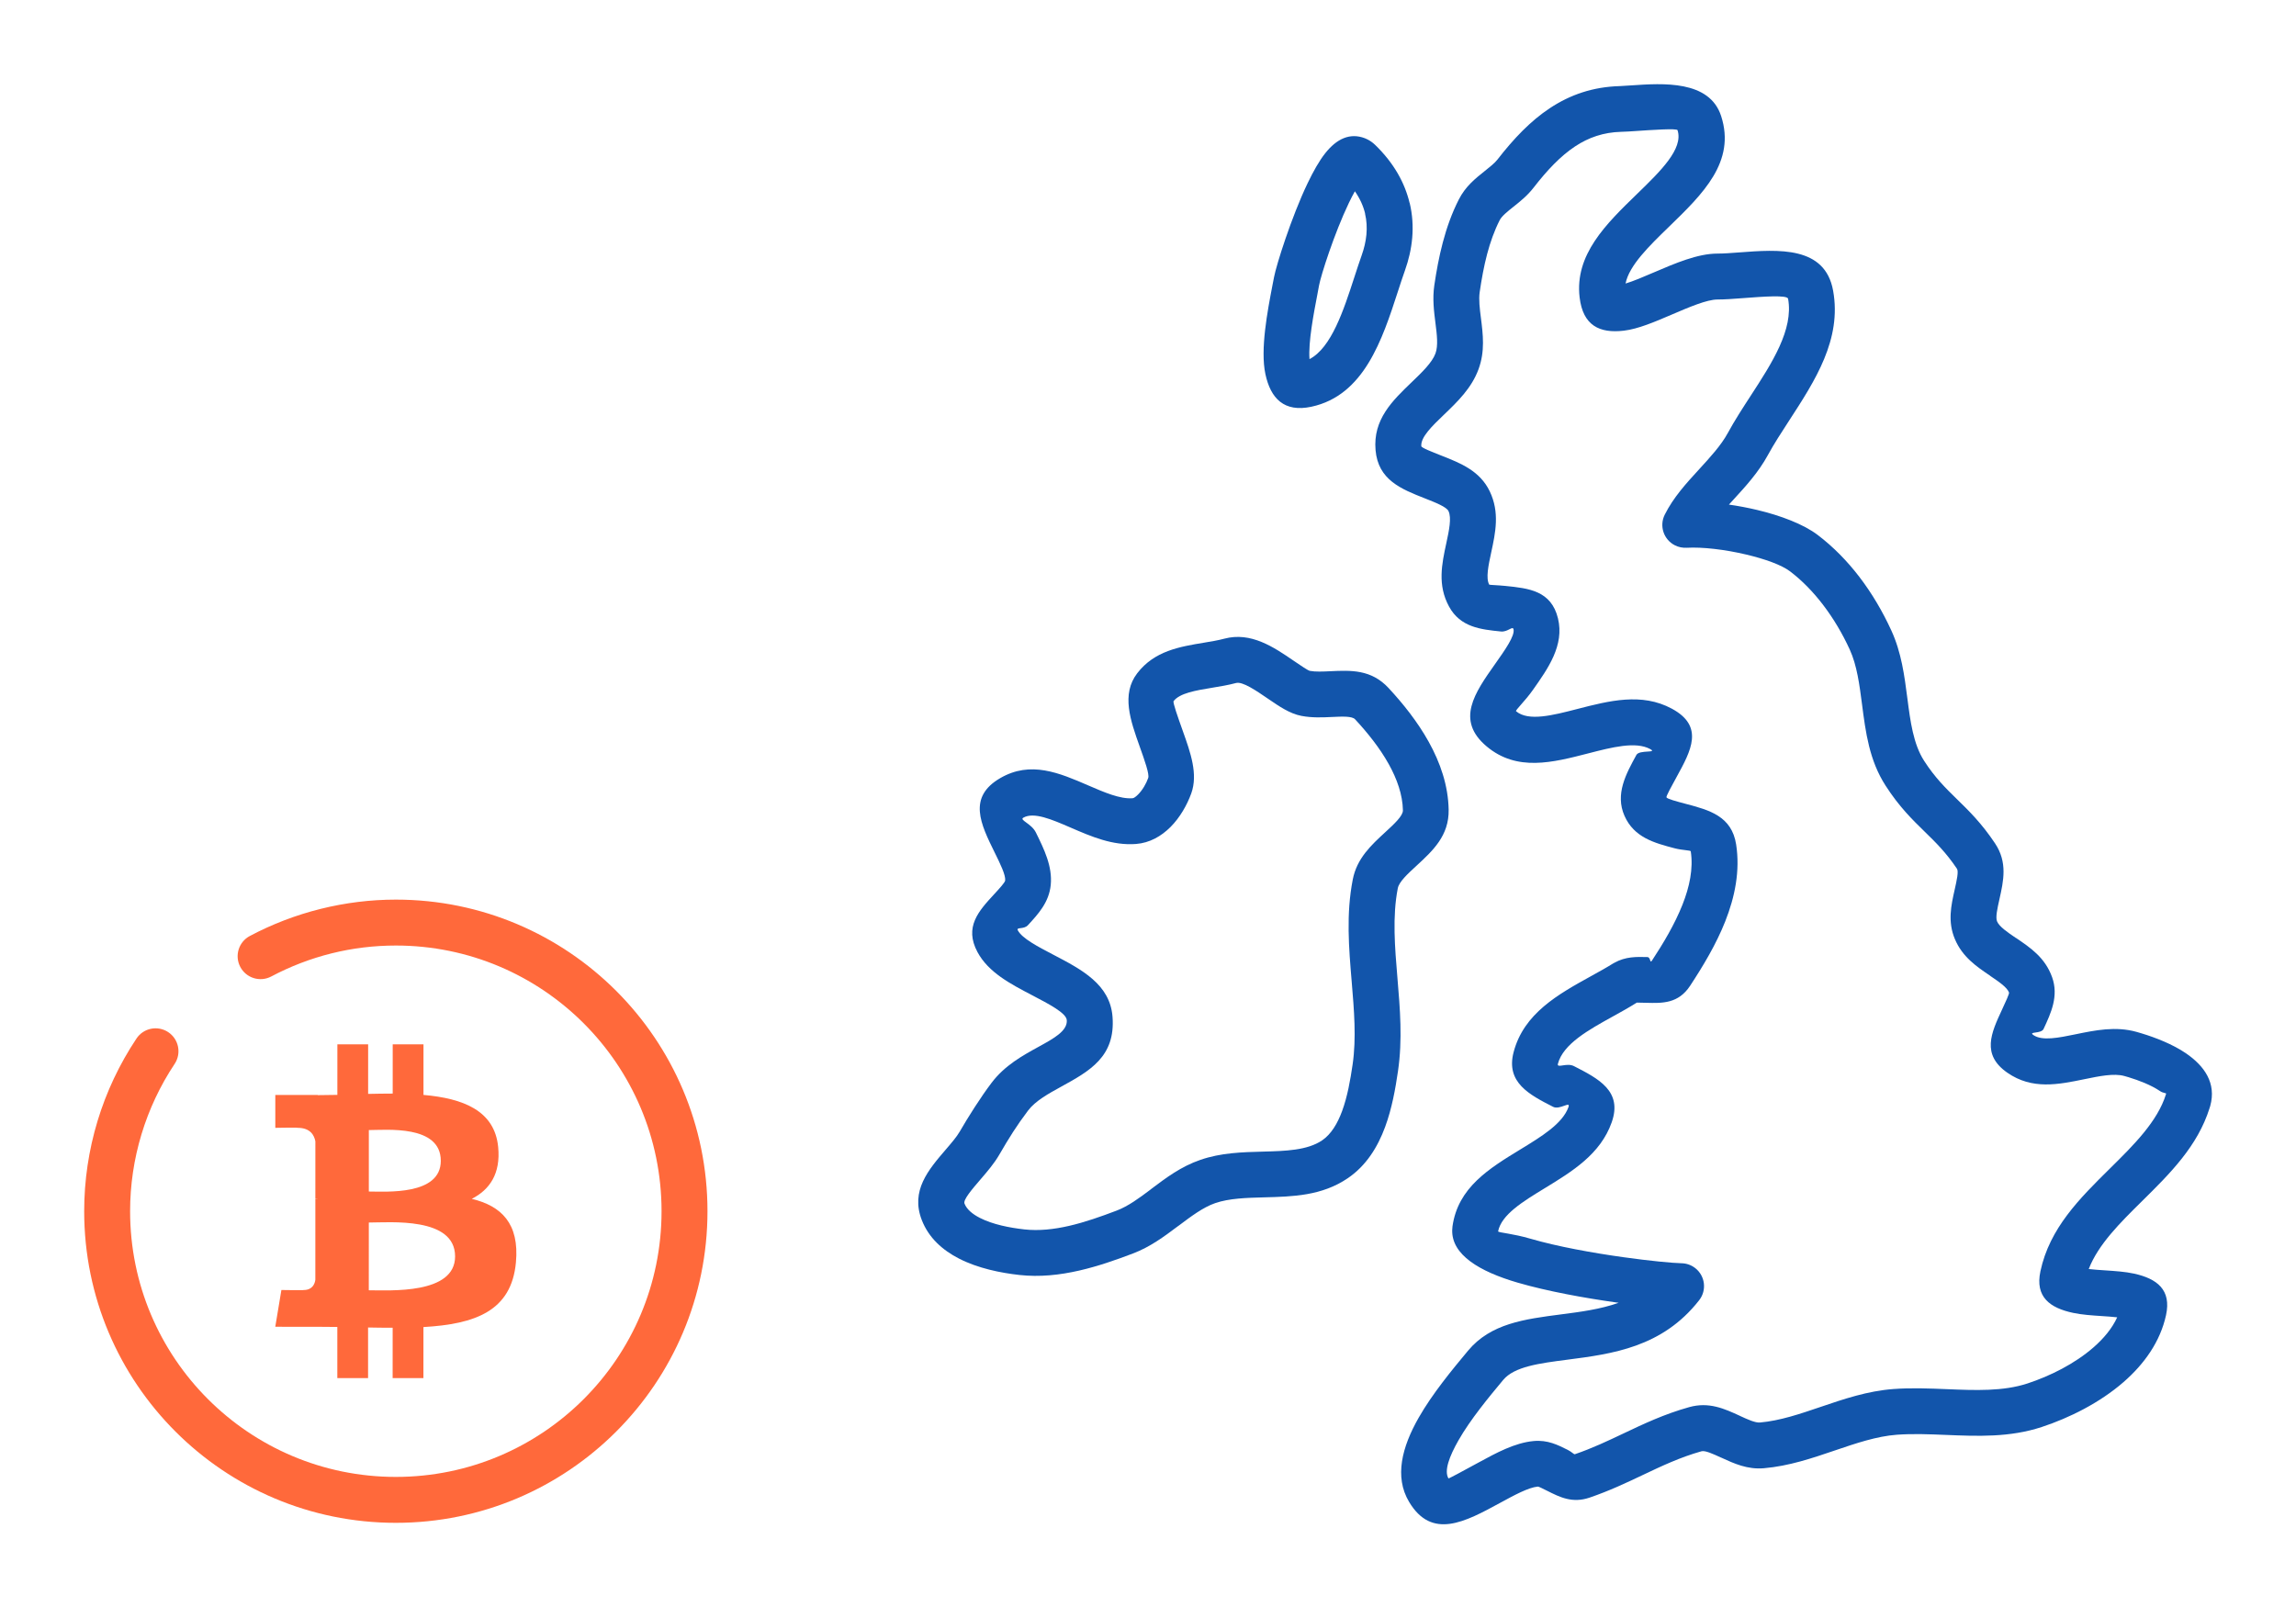 <?xml version="1.0" encoding="UTF-8"?>
<!DOCTYPE svg PUBLIC "-//W3C//DTD SVG 1.1//EN" "http://www.w3.org/Graphics/SVG/1.1/DTD/svg11.dtd">
<!-- Creator: CorelDRAW 2018 (64-Bit) -->
<svg xmlns="http://www.w3.org/2000/svg" xml:space="preserve" width="300px" height="210px" version="1.1" style="shape-rendering:geometricPrecision; text-rendering:geometricPrecision; image-rendering:optimizeQuality; fill-rule:evenodd; clip-rule:evenodd"
viewBox="0 0 287996.4 201597.5"
 xmlns:xlink="http://www.w3.org/1999/xlink">
 <defs>
  <style type="text/css">
   <![CDATA[
    .fil1 {fill:none}
    .fil0 {fill:#1255ab;fill-rule:nonzero}
    .fil2 {fill:#ff693b;fill-rule:nonzero}
   ]]>
  </style>
 </defs>
 <g id="Layer_x0020_1">
  <g id="_2322585928880">
   <path class="fil0" d="M215886.9 14552.5c1865.2,5739.1 -2295.6,9776.8 -6537.3,13891.9 -2481.3,2407.1 -5000.7,4852.1 -5448.9,7123.9 977.3,-291 2248.4,-836.4 3557.6,-1398 2681.9,-1150.1 5496.5,-2358 7974.7,-2358 792.9,0 1720,-70.7 2690.6,-144 4986.3,-378.7 10796.1,-819.1 11811.3,4797.6 1103.6,6109.2 -2255.6,11279.5 -5508.2,16283.9 -964.6,1483.8 -1918.9,2952.9 -2674,4338.9 -1183.8,2173.9 -2791.2,3926.1 -4369.5,5647.3l-517 565.4c1175.4,168.9 2370.5,394.6 3524.7,669.3 2992.2,712.5 5843.9,1797.9 7610.4,3140.4 1972.9,1499.7 3709.9,3284 5206.6,5234.6 1598.3,2082.5 2945.7,4384.2 4029.7,6748.6 1267.6,2763.9 1641.8,5653.4 2014.1,8530.3 370.4,2864.1 740,5716.8 2101,7827.3 1370,2124.8 2729.5,3451.4 4098.4,4787.5 1542.1,1504.6 3096.6,3021.3 4789.4,5553.2 1595.3,2386.3 1075.3,4704.7 548.8,7049.4 -250.2,1115 -503.1,2243.2 -289.9,2747 283.5,669.7 1322.8,1374.6 2358.8,2076l4.9 -7.5c1831.9,1239.6 3659.3,2477.8 4537.2,4922.4 852.7,2373.9 -131.1,4490.4 -1066.1,6501.4 -299.4,644.4 -1968,290.3 -1274.9,769.9 1099.9,761.6 3173.3,334.9 5283.4,-99 2489.5,-512.5 5016.1,-1032.6 7639.8,-305.8l674.7 198.8c1721.1,523.1 3866,1354.6 5518.7,2480.1 2348.6,1600.3 3851,3765.9 3061.8,6617.1l-73.3 234.7c-1495.9,4807.5 -4988.9,8257.8 -8468.7,11694.1 -2754.9,2720.9 -5500.7,5433 -6697.2,8527.7 600.9,71.8 1303.5,118.3 2006.1,164.4 1281.6,84.6 2564,169.3 3666.5,410.4 2895.8,632.3 4717.2,2029.2 4021,5216.9 -726.4,3323.6 -2727.7,6127.2 -5329.8,8391.9 -2971.9,2586.3 -6780.4,4492.3 -10272.3,5639.4 -4012.3,1317.9 -8023.5,1152.3 -12047.1,986.8 -2050.4,-84.3 -4106,-169.3 -6116.7,-20.8 -2530,187.1 -5137.8,1075.3 -7744.9,1962.7 -2885.6,982.3 -5773.2,1965.3 -8928.3,2239 -2070.4,179.1 -3730.7,-584.4 -5375.2,-1340.6l-9.4 -4.6 -1.9 4.6c-998.5,-459.6 -1988.4,-914.7 -2443.8,-786.9 -2669.4,749.5 -4988.9,1850.4 -7336.7,2964.6 -2092.3,992.9 -4207,1996.7 -6701.8,2849.4 -2154.7,736.2 -3721.3,-52.6 -5309.4,-851.9 -535.2,-269.5 -1077.9,-542.4 -1180.3,-532.9 -1176.2,108 -2969.2,1084.7 -4704.4,2029.9 -4411.4,2402.6 -8596.8,4682.8 -11454.4,-131.5 -1861.1,-3135.5 -874.6,-6872.6 1209,-10530.4 1728.4,-3032.7 4219.8,-6042.3 6196.9,-8415.4 2845.1,-3413.6 7065.7,-3959.7 11708.8,-4560.3 2366.3,-306.1 4874,-630.8 7182.5,-1449.1l-221.8 -31c-4007.4,-561.6 -8711.8,-1408.2 -12453.1,-2499.3 -4806.7,-1401.8 -8278.5,-3505.5 -8201.4,-6582.7 4.1,-180.3 15.8,-336 33.6,-464.5 684.1,-4884.6 4589.4,-7267.2 8549.2,-9683.4 2616.1,-1596.5 5267.1,-3214.1 6001.1,-5294 285.7,-809.5 -1101,393.1 -1925.7,-28.7 -2959.7,-1513.3 -5956.1,-3046.2 -4957.9,-6850.7l3 -10.6c1275.2,-4870.6 5605,-7264.1 9697,-9526.1 973.6,-538.2 1933.2,-1068.5 2694,-1545.5 76.4,-48 153.9,-91.8 232.5,-131.5 1413.1,-798.2 2799.1,-759.7 4154.4,-722.6 430.1,11.7 297.8,861.3 572.9,442.6 1414.3,-2152.8 2849.4,-4539.6 3830.5,-7018.9 885.2,-2235.6 1371.2,-4516.9 1038.6,-6683.3 -23.8,-155.3 -1006,-117.1 -2063.2,-397.2 -2495.2,-661 -5049.7,-1338.7 -6250.9,-4064.1 -1201.1,-2725.7 195.1,-5268.2 1498.6,-7642.5 366.6,-667.4 2725,-192.3 1714.8,-737.3 -1823.3,-983.8 -4800.4,-215.8 -7733.2,540.8 -4521.4,1166.7 -8972.5,2315.7 -12767.1,-867 -3922.4,-3289.7 -1511.4,-6703.7 1080.9,-10372 1204.9,-1705 2483.1,-3514.2 2285.8,-4329.8 -109.9,-455.4 -721.8,371.5 -1577.1,284.6 -2511.9,-254.7 -5090.2,-517.4 -6511.7,-3133.6 -1469.5,-2704.2 -904.4,-5324.1 -338.3,-7951.2 340.6,-1579.1 682.2,-3163.9 271,-4022.2 -251.7,-524.9 -1625.5,-1066.9 -2962.7,-1593.8 -2975.2,-1172.7 -5860.5,-2310.4 -6184.4,-6048.7 -333.7,-3853.9 2093.9,-6184.3 4577.4,-8568.8 1247.2,-1197.3 2516.7,-2416.2 2937,-3560.6 357.2,-972.5 181,-2366 3.8,-3767 -196.2,-1548.5 -393.1,-3104.5 -150.1,-4764.5 260.1,-1771.4 587.7,-3579.1 1065.5,-5387.2 488.3,-1850.1 1128.9,-3663.5 2002.3,-5382.8 843.2,-1659.2 2062.5,-2630.5 3287,-3605.2 608.9,-484.5 1220.8,-971.7 1563.2,-1413.2 2061,-2655.4 4165,-4858.1 6577.1,-6452.3 2555.7,-1689 5397.8,-2674.7 8790.3,-2768.8 249.8,-7.2 822.4,-46.5 1453.6,-89.6 3925,-268.4 9772.6,-668.2 11237.5,3842.2zm-10542.1 9774.5c2945,-2856.9 5834,-5660.5 5074.7,-7997.4 -79.3,-244.9 -3256,-27.6 -5387.6,117.9 -551.5,37.5 -1050.3,72.2 -1678.9,89.2l-10.9 0c-2212.9,60.1 -4078.1,710.2 -5764.1,1824.4 -1832.3,1210.9 -3510.8,2987.7 -5204.4,5169.6 -789.1,1017 -1661.8,1711.7 -2530.7,2403.3 -735.9,585.9 -1468.3,1169 -1734.4,1692.9 -677.7,1334.1 -1183.4,2772.6 -1575.3,4257.9 -403.3,1526.9 -693.1,3140 -930.1,4756.9 -137.6,939.9 6.4,2079.1 150,3211.8 266.9,2110.8 532.9,4209.9 -296.3,6467.1 -874.2,2379.5 -2629.4,4065.2 -4354.3,5720.9 -1477,1418.1 -2920.4,2804.4 -2822.9,3933.7 16.6,193.9 1258.9,684.5 2539.4,1189.1 2372.8,935 4809.8,1896.5 6045.3,4473.7 1267.3,2643.8 722.3,5171.1 178.8,7689.8 -345.1,1600.9 -689.4,3198.2 -246.1,4013.8 24.6,45.3 1017.8,60.8 2033.8,163.6 2914.7,295.9 5749.3,585.5 6594.8,4080 812.9,3360.3 -1233.7,6257.3 -3163.5,8987.6 -1013.2,1433.9 -2228.7,2540.5 -2093,2654.3 1546.5,1297.1 4579.2,514.4 7659.5,-280.4 4015.3,-1036 8089.9,-2087.1 11873.2,-45.8 4094.7,2208.4 2421.1,5256.9 602.8,8567 -643.2,1171.2 -1331.9,2426 -1274,2557.5 87.3,198.1 1282,515.2 2448.7,824.4 2909.4,771 5744.4,1524.2 6293.2,5099.6 506.1,3295.7 -151.2,6558.2 -1376.5,9653.2 -1128.9,2852.3 -2773.7,5588.3 -4392.9,8053.7 -1481.9,2256.3 -3473.3,2201.5 -5522.6,2144.8 -531,-14.7 -1074.5,-29.1 -1167.4,-24.9 -1018.2,638.7 -1996.4,1179.2 -2988.8,1727.6 -3039.9,1680.3 -6257,3459 -6910.1,5947.7 -152.7,618 1100.2,-173.8 2010.7,291.8 3079.2,1574.9 6120.9,3130.9 4738.3,7048.8 -1413.1,4003.9 -4944.6,6159 -8431.2,8286.5 -2723.1,1661.4 -5409.6,3301 -5822.3,5408.4 176.9,162.5 1831.9,259.3 4045.6,904.4 3411.3,994.8 7834.8,1785.5 11643.4,2319.5 3349,469 6138.2,734 7342.4,763.8 596,14 1192.8,212.4 1698.5,607.4 1248.7,975.1 1470.2,2778.7 495.1,4027.4 -4623.8,5922.1 -10917.8,6736.5 -16563.9,7466.7 -3467.7,448.3 -6620.2,856.5 -8019.3,2535.3 -1821.4,2186.1 -4114.8,4955.3 -5611.8,7582.4 -1141.4,2003.5 -1822.9,3812.4 -1254.4,4770.5 28.7,48.3 1845.5,-940.7 3760.2,-1983.5 2245,-1223 4564.5,-2486.1 6931.2,-2704.2 1745.3,-160.3 3023.9,482.2 4285.5,1117.2 498.2,250.6 763.8,576 876.9,537.4 2186.8,-747.2 4151.3,-1679.9 6094.7,-2602.1 2567.4,-1218.5 5103.5,-2422.3 8236.3,-3301.8 2489.5,-699.6 4437.5,196.5 6403.9,1101.4l-1.9 4.1c943.4,433.9 1895.1,870.4 2485.8,819.4 2496.7,-216.6 5038.1,-1081.7 7578.2,-1946.4 2956.4,-1006.1 5913,-2013.4 9184.9,-2255.2 2236.4,-165.6 4495,-72.2 6747.2,20.7 3498.3,144 6985.2,288 10044.7,-716.9 2837.2,-932 5909.6,-2461.2 8269.1,-4514.6 1291.8,-1124 2350.1,-2393.9 2985.4,-3782.5 -586.9,-68.8 -1254.8,-113 -1922.6,-156.9 -1240,-81.6 -2482,-164 -3599.2,-399.8 -2924.6,-618 -4789,-2000.5 -4110.2,-5208.9 1146.7,-5422.8 4932.2,-9161.9 8732.9,-12915.3 2973.3,-2935.9 5958.3,-5884.6 7022.3,-9316.7l12.4 -47.3c31.8,-114.5 -354.1,-58.2 -766.8,-339.4 -1109.3,-755.5 -2667.6,-1349.6 -3944.3,-1737.8l-539.3 -154.2c-1296,-359 -3142.7,21.2 -4962.5,395.7 -3319.9,683 -6580.8,1354.2 -9693.2,-800.5 -3295.3,-2281.3 -2030,-5003.3 -683,-7902.5 456.6,-982.3 937.3,-2016.7 886.3,-2158.8 -234.3,-652.4 -1292.9,-1369.7 -2354.2,-2087.8l5.3 -7.6 -5.3 -3.4c-1739.7,-1178 -3485.8,-2360.3 -4434.1,-4599.6 -930.5,-2197.8 -475.5,-4227.7 -25.3,-6234.6 255.1,-1136.9 507.2,-2260.5 284.2,-2594.3 -1354.9,-2026.1 -2695.1,-3333.8 -4024.4,-4631 -1613.1,-1574.5 -3214.8,-3137.3 -4931.5,-5799.6 -2044.3,-3169.8 -2499.7,-6683.6 -2955.9,-10212.1 -315.2,-2436.3 -632.3,-4882.7 -1541.6,-6865.8 -901.8,-1966.9 -2030.4,-3891.8 -3376.6,-5645.8 -1213.2,-1581.4 -2585.9,-3000.9 -4104.5,-4155.2 -1065.9,-809.9 -3147.2,-1551.1 -5472.7,-2104.8 -2687.2,-639.8 -5536.6,-972.4 -7515.1,-856.4l-0.4 -5.7c-485.3,29.1 -984.6,-65 -1450.6,-297.8 -1416.5,-707.9 -1990.6,-2431 -1282.7,-3847.5 1088.8,-2177.7 2699.3,-3934.4 4338.4,-5722.1 1352.3,-1474.8 2729.2,-2976 3559.2,-4499.9 875.7,-1607.4 1882.1,-3156.6 2899.2,-4721.3 2644.5,-4068.6 5375.5,-8272.2 4676,-12144.6 -90.4,-501.2 -3128.7,-270.3 -5736.1,-72.6 -1123.3,85.1 -2196.7,166.7 -3118.5,166.7 -1329.2,0 -3579.9,966 -5724.4,1885.6 -2154.7,924.4 -4224.3,1812.2 -6026.4,2025.4 -3034.1,359.4 -5126.5,-636.5 -5544.9,-4173.7 -636,-5372.9 3321.1,-9212.1 7207.5,-12982.5z"/>
   <path class="fil0" d="M174179.6 86319.2c1827.4,1967.9 3636.2,4239.4 5024.1,6732 1463.8,2629.4 2449.1,5497.6 2506.1,8518.2 62.4,3265.8 -1983.1,5149.9 -4057.6,7059.3 -1073.8,988.7 -2162.3,1991 -2319.9,2796.4 -695.4,3552.7 -370.7,7410.8 -45.7,11270.8 324.3,3855.1 649.3,7715.8 68.4,11681.6 -324.3,2217.4 -760.8,4679.8 -1608.9,6981.9 -944.5,2563.6 -2386,4884.2 -4694.9,6450 -3251.8,2206.1 -6856.3,2301.7 -10491.8,2397.7 -2180.8,57.5 -4377,115.7 -6140.9,726.4 -1509.5,522.4 -3020.9,1660.4 -4533.1,2799.1l-164.8 115.3c-1724.2,1297.5 -3462.4,2582.9 -5597.4,3395.5 -2138.8,813.7 -4388.4,1604.4 -6744.1,2145.6 -2458.2,564.6 -4978,837.5 -7513.2,555.9 -2364.5,-262.3 -5198,-837.1 -7572.6,-2054.5 -2082.1,-1067.7 -3805.2,-2612.4 -4668.8,-4833.9 -1430.5,-3679.7 815.2,-6294 3031.5,-8873.1 672.4,-782.4 1341.4,-1560.9 1719.3,-2214 549.5,-949.8 1167.5,-1966.9 1889.7,-3084.5 717.4,-1109.6 1420.7,-2133.1 2101.1,-3034.1 1658.4,-2195.5 3870.9,-3412.2 5959.8,-4560.4 1875.4,-1031 3588.3,-1973.2 3483.9,-3315.7 -68.7,-888.6 -2203,-2003.5 -4356.6,-3127.9 -2725.3,-1423.3 -5472.7,-2858.4 -6843.1,-5406.5 -1695.8,-3153.3 153.5,-5159.8 2093.5,-7264.2 664.8,-720.7 1354.9,-1469.8 1379.9,-1724.2 68.4,-693.9 -636.5,-2123.3 -1306.6,-3482.4 -1779.8,-3609.4 -3435.2,-6968.2 697.3,-9361 3805.2,-2204.2 7391.9,-652.7 11070.1,939.2 1958.9,847.7 3956.4,1712.1 5521.4,1591.1 169.4,-12.8 415.4,-196.9 680.7,-462.2 573,-573 1018.2,-1359.9 1277.5,-2081 168.2,-468.3 -448.6,-2201.1 -1067,-3937.1 -1165.2,-3273.7 -2334.2,-6555.8 -315.2,-9192.8 2154.7,-2813.4 5318.1,-3335.8 8412,-3846.7 865.5,-142.9 1725.4,-285 2507.7,-494.4 3352.8,-897.6 6230.1,1071.1 8720.4,2775.6 929,636.1 1773,1214 2030.7,1262.4 694.3,130.4 1613.5,86.5 2515.6,44.2 2623.7,-124 5162.8,-243.8 7351.5,2112.4zm6.4 9522c-1122.9,-2017.1 -2650.1,-3923.1 -4213.7,-5607.3 -379.1,-407.8 -1606.3,-349.6 -2874.3,-289.8 -1237.8,58.2 -2498.6,118.3 -3843,-134.2 -1453.6,-273.3 -2766.9,-1172 -4213,-2161.9 -1478.9,-1012.5 -3188.7,-2181.9 -3995.3,-1966.1 -974.3,260.8 -2018.6,433.6 -3070.8,607 -1976.7,326.2 -3998.3,660.7 -4767,1664.5 -122.1,159.5 525.3,1978.6 1170.8,3792.7 957.4,2688 1912.5,5371.4 1044.3,7784.6 -520.8,1448.3 -1426,3039.9 -2604.8,4218.7 -1164.1,1164 -2618.1,1995.5 -4325.6,2126.7 -2929.9,226.4 -5601.6,-929.8 -8221.5,-2063.6 -2331.6,-1008.8 -4604.6,-1992.2 -5917.9,-1231.7 -516.7,298.9 1026.8,734.7 1574.9,1845.9 1023.1,2074.9 2098.7,4256 1868.9,6587.6 -215,2179.6 -1564.3,3644.2 -2864.4,5053.9 -520.5,564.7 -1505,195.8 -1261.3,649.3 543.9,1011.4 2497.9,2032.2 4435.6,3044.4 3578.5,1868.6 7123.6,3720.5 7439.2,7785 391.2,5020.2 -2875.8,6817 -6453.8,8783.9 -1563.6,859.4 -3219.8,1770.3 -4137.4,2985 -716.3,948.3 -1333.8,1835.7 -1875.8,2674.3 -537.1,830.8 -1121.4,1803.2 -1732.5,2859.2 -641.8,1108.5 -1482.3,2086.3 -2326.3,3069 -1105.9,1287.3 -2227.2,2591.9 -2042,3068.5 286.1,736.3 1009.1,1327 1924.1,1796 1616.9,828.9 3755.7,1243.9 5592.1,1447.6 1825.9,202.6 3716,-11.4 5600.8,-444.1 1987.3,-456.2 4018,-1174.3 5979.2,-1920.4 1438.1,-547.2 2819.1,-1566.6 4195.6,-2602.1l149.3 -121c1856.4,-1398.4 3712.9,-2795.7 6130.3,-3632.1 2604,-901.4 5247.8,-971.7 7873.4,-1040.8 2787.3,-73.7 5550.9,-147.1 7410,-1408.3 1150.5,-780.1 1939.7,-2129.3 2511.9,-3681.9 667.8,-1813.1 1035.9,-3916.7 1316.4,-5834.4 483,-3296.1 184.4,-6839.4 -113,-10377 -358,-4250.7 -715.5,-8498.1 135.6,-12846 518.6,-2648.3 2308.2,-4296.9 4075.1,-5923.6 1120.6,-1031.4 2225.3,-2049.2 2212.5,-2739.4 -37.1,-1962.3 -740,-3938.6 -1786.6,-5818.1z"/>
   <path class="fil0" d="M172473.9 18161.5c2397.7,2319.1 3742.5,4808.7 4339.6,7307.7l11.4 0c705.6,2957.4 333.3,5846.1 -592.3,8446 -302.3,849.2 -593,1742.3 -891.6,2661.1 -1960.4,6027.9 -4238.7,13030.9 -10849,14447.8 -3417,731.7 -5112.1,-1035.6 -5766.3,-4087.5 -663.7,-3096.1 260.4,-7908.9 878.3,-11123.4l201.5 -1037.4c277,-1494.1 2174.7,-7529.5 4205.8,-11778.4 723,-1512.6 1481.2,-2849.7 2225.7,-3784.8 1426,-1791.5 3076.5,-2590.4 4963.2,-1871.2 108.5,41.2 213.2,88.8 313.4,141.3 343.5,169.7 664.8,395.4 960.3,678.8zm-1241.2 8632.4c-220.3,-921.8 -632.3,-1860.3 -1284.2,-2797.6 -249.9,440.3 -505.7,939.2 -762.3,1475.9 -1824.8,3817.3 -3498.3,9071.1 -3733.4,10338.4l-201.5 1082.8c-473.9,2465.7 -1157.6,6027.1 -995.5,8158.8 2745.4,-1424.2 4279.5,-6137.9 5617.8,-10253 317.9,-977.4 627.1,-1927.9 936.2,-2796.5 587.3,-1649.7 833.4,-3441.5 412.4,-5206.2l10.5 -2.6z"/>
   <rect class="fil1" x="0.1" y="-0.1" width="287996.4" height="201597.5"/>
   <path class="fil2" d="M62488.4 143900.7c-438,-4573.2 -4385.3,-6106.5 -9370.1,-6544.2l1.9 -6343.1 -3860.7 -0.4 -1.2 6175.7c-1015.1,0 -2052.6,20.4 -3081.7,40.4l0.7 -6217.2 -3858.5 -0.8 -2.2 6341.2c-836.8,17.1 -1657.7,32.6 -2457.4,33.3l-0.4 -19.6 -5325.3 -3.1 -0.4 4123.8c0,0 2851.6,-54 2803.6,-1.5 1565.1,0.4 2073.4,908.2 2221.6,1692.1l-1.9 7226c108.9,0.7 249.8,6.4 408.6,27.2 -128.9,0.4 -266.5,-0.8 -408.2,0.4l-2.7 10122.9c-68.4,492.1 -358.2,1276 -1450.1,1278.6 48.7,43.5 -2807.4,-1.9 -2807.4,-1.9l-767.6 4612.5 5024.8 1.1c934.6,1.2 1854.6,16.7 2757.9,22.7l0.3 6415.3 3856.6 1.5 0.4 -6348.8c1059.4,22.7 2083.6,30.7 3084.4,31.4l-2.6 6317 3860.7 0.4 2.7 -6402.8c6490.5,-371.5 11034.9,-2006.5 11599.9,-8100.6 457,-4907.6 -1852.3,-7099 -5536.5,-7984.5 2238.6,-1141 3637.7,-3148.7 3310.8,-6495zm-5403.9 13715l0 0c1.5,4793.5 -8206.8,4248.5 -10824.4,4249.6l3 -8499.7c2617.7,1.2 10822.9,-749.4 10821.4,4250.1zm-1793.4 -11991.2l0 0c-1.8,4362.3 -6848.4,3852 -9027.2,3851.7l1.5 -7709.4c2179.2,0.4 9026.5,-692 9025.7,3857.7z"/>
   <path class="fil2" d="M34019.9 122500.9c-1404.1,739.2 -3141.9,200.3 -3881.2,-1203.8 -739.3,-1404.1 -200.3,-3141.9 1203.8,-3881.1 2814.9,-1493.3 5798.1,-2631.7 8878.7,-3398.2 3087.5,-768.3 6254.3,-1161.4 9429.1,-1161.4 10794.5,0 20567.5,4375.9 27641.2,11449.6 7073.7,7073.6 11449.6,16846.6 11449.6,27641.2 0,10794.6 -4375.9,20567.5 -11449.6,27641.2 -7073.7,7073.7 -16846.7,11449.6 -27641.2,11449.6 -10794.6,0 -20567.6,-4375.9 -27641.3,-11449.6 -7073.6,-7073.7 -11449.5,-16846.6 -11449.5,-27641.2 0,-3853.9 570.3,-7666.7 1674.7,-11317.7 1100.6,-3638.8 2740.1,-7125.4 4881.2,-10340.6 875.7,-1323.2 2659.2,-1685.7 3982.4,-810 1323.2,875.7 1685.7,2659.3 810,3982.5 -1818,2729.9 -3216,5709.3 -4160.9,8833.4 -941.4,3112 -1427.5,6363.5 -1427.5,9652.4 0,9203.8 3731.1,17537.2 9762.4,23568.4 6031.3,6031.3 14364.7,9762.4 23568.5,9762.4 9203.8,0 17537.1,-3731.1 23568.4,-9762.4 6031.3,-6031.2 9762.4,-14364.6 9762.4,-23568.4 0,-9203.8 -3731.1,-17537.2 -9762.4,-23568.5 -6031.3,-6031.3 -14364.6,-9762.4 -23568.4,-9762.4 -2741.3,0 -5447,332.2 -8056.4,981.6 -2618,651.2 -5163.1,1624 -7574,2903z"/>
  </g>
 </g>
</svg>
